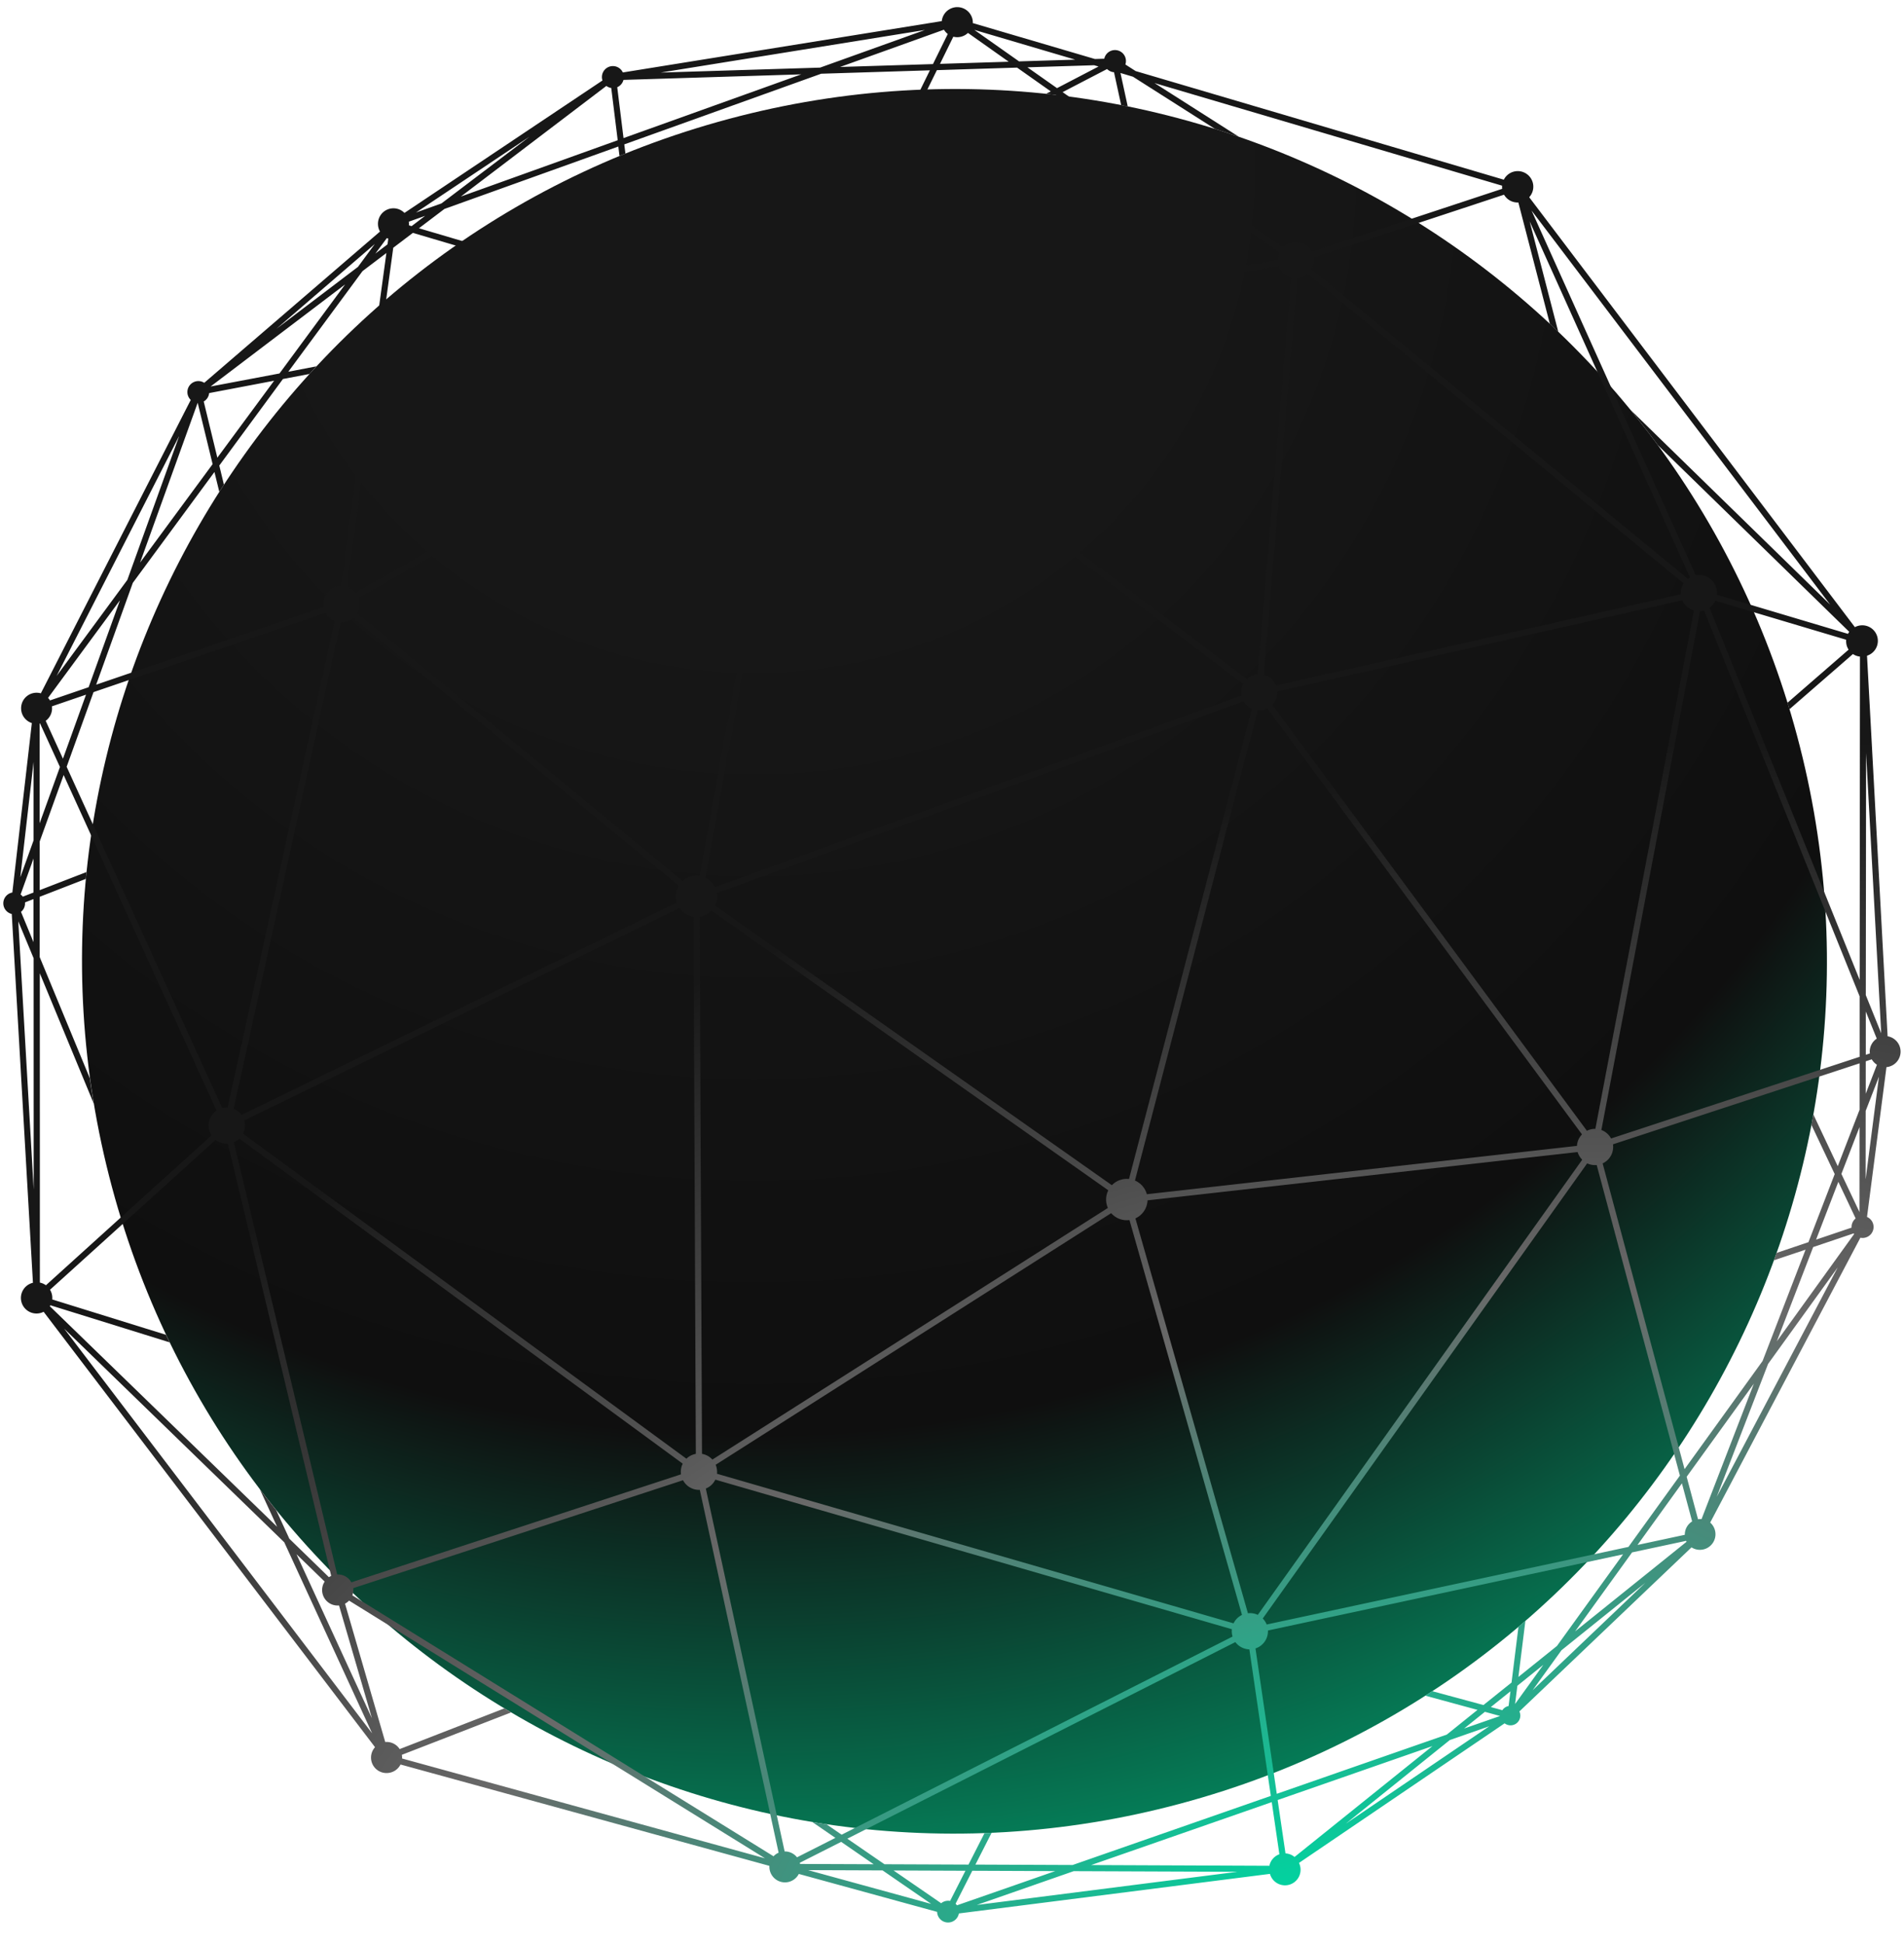 <svg xmlns="http://www.w3.org/2000/svg" width="330" height="337" fill="none"><path d="M311.46 127.52C289.85 46.87 206.95-1 126.3 20.62 45.65 42.21-2.21 125.11 19.4 205.76 41 286.42 123.9 334.3 204.56 312.67c80.65-21.6 128.5-104.5 106.9-185.15Z" fill="url(#a)"></path><path fill-rule="evenodd" clip-rule="evenodd" d="M162.42 331.43a1.9 1.9 0 0 0 3.77.27l53.92-6.86a2.7 2.7 0 1 0 5.03-1.9l35.64-24.2a1.69 1.69 0 0 0 2.72-1.34c0-.26-.06-.5-.16-.72l29.83-28.44a2.7 2.7 0 0 0 3.24-4.3l26.03-49.38c.13.02.25.04.38.04a1.9 1.9 0 0 0 .77-3.64l3.37-25.97a2.7 2.7 0 0 0 .2-5.35l-3.57-65.97a2.7 2.7 0 1 0-2.1-4.95l-56.45-74.53a2.7 2.7 0 1 0-4.4-3.04l-63.81-18.83-1.78-1.14a1.9 1.9 0 1 0-3.66-1l-1.62.05L168.6 4l.01-.24a2.7 2.7 0 0 0-5.38-.1l-55.28 8.9a1.9 1.9 0 0 0-3.53 1.39L70.1 36.91a2.68 2.68 0 0 0-4.59 1.91c0 .48.13.93.35 1.32L35.4 66.36a1.9 1.9 0 0 0-2.34 2.97L7.08 120.19a2.68 2.68 0 0 0-3.42 2.6c0 1.2.78 2.2 1.86 2.56l-3.38 29.37a1.9 1.9 0 0 0-.1 3.72l3.67 63.93a2.7 2.7 0 1 0 1.85 5.03L65 302.88a2.68 2.68 0 0 0 2.02 4.48 2.7 2.7 0 0 0 2.4-1.48l63.93 17.57v.19a2.7 2.7 0 0 0 5.1 1.21l23.98 6.58Zm2.25-1.9a1.9 1.9 0 0 0-1.55.4l-8.25-5.68 12.46.05-2.66 5.23Zm.95.49 2.9-5.72 14.37.06-17.03 5.93c-.07-.1-.15-.19-.24-.27Zm-27-7.1.05.2 12.75.05-5.63-3.88-7.17 3.63Zm-2.63-1.97h.04c.85 0 1.62.4 2.11 1.02l6.65-3.37-4.02-2.76 2.45.39 2.65 1.82 67.76-34.35a3.13 3.13 0 0 1-.12-1.27l-89.53-25.93a3.1 3.1 0 0 1-1.65 1.54l13.66 62.9Zm-1.92.84c.24-.26.54-.47.88-.62l-13.66-62.9a3.14 3.14 0 0 1-2.91-1.67l-57.16 18.71a2.74 2.74 0 0 1-.15 1.25l73 45.23ZM60.5 277.47l72.09 44.67-62.9-17.3a2.71 2.71 0 0 0-.04-.64l18.94-7.35-1.17-.7-18.15 7.06a2.69 2.69 0 0 0-2.5-1.23L59.8 278c.26-.14.5-.32.7-.54Zm-1.74.84 5.7 19.55-13.07-28.43 4.88 4.74a2.68 2.68 0 0 0 2.26 4.15l.23-.01Zm-1.75-4.9-6.86-6.67-2.29-4.97a150.5 150.5 0 0 1-2.83-3.62l3 6.52-39.4-38.24.1-.16 20.67 6.43-.63-1.31-19.72-6.13a2.72 2.72 0 0 0-.38-1.68l28.7-25.98a3.13 3.13 0 0 0 2.13.66l17.9 74.92-.39.22Zm1.43-.48-17.9-74.92c.35-.15.67-.36.94-.63l76.85 56.35a3.13 3.13 0 0 0-.3 1.85L60.9 274.3a2.7 2.7 0 0 0-2.44-1.37Zm60.53-20.06-76.85-56.35a3.13 3.13 0 0 0 .2-2.28l75.44-36.83a3.6 3.6 0 0 0 2.44 1.52l.4 93.1c-.63.12-1.2.41-1.63.84Zm2.7-.84-.4-93.1c.8-.13 1.51-.51 2.04-1.07l68.78 48.48a3.57 3.57 0 0 0-.07 3.06l-68.55 43.62a3.13 3.13 0 0 0-1.8-.99Zm2.37 1.89 68.55-43.62a3.58 3.58 0 0 0 3.17 1.2l19.5 68.45c-.63.3-1.15.82-1.46 1.46l-89.53-25.93a3.32 3.32 0 0 0-.23-1.56Zm92.25 25.74-19.5-68.45a3.6 3.6 0 0 0 2.1-3.13l74.54-8.37c.15.5.43.96.8 1.33L218 279.94a3.12 3.12 0 0 0-1.7-.28Zm2.57.91 56.23-78.9a3.14 3.14 0 0 0 1.65.29l14.42 53.84-8.92 12.36-62.7 13.45c-.16-.4-.4-.75-.68-1.04Zm.9 2.08 61.55-13.2-11.46 15.88-6.68 5.37 1.21-9.72-1.2 1.03-1.2 9.66-4.87 3.9-8.87-2.4-1.2.78 9.04 2.46-5.32 4.28-29.47 10.27-3.69-25.2a3.14 3.14 0 0 0 2.16-3.1Zm-3.22 3.27 3.72 25.4-34.35 11.98-16.85-.07 2.8-5.5-1.22.04-2.78 5.46-14.56-.06-6.44-4.43 67.25-34.08a3.14 3.14 0 0 0 2.43 1.26Zm63.02-87.55a3.16 3.16 0 0 1-1.79 3.31l14.2 53 13.52-18.75 7.45-19.3-5.5 1.85c.17-.42.32-.85.47-1.28l5.53-1.87 4.55-11.8-4.04-8.54.34-1.8 4.23 8.97 3.78-9.78v-8.05l-42.74 14.04Zm-2-2.48c.72.27 1.31.8 1.67 1.47l43.08-14.16v-10.48l-26.97-66.9c-.22.07-.45.1-.69.13l-17.1 89.94Zm-2.52.13c.43-.21.9-.33 1.41-.33h.06l17.08-89.86a3.15 3.15 0 0 1-2.02-1.77l-70.18 15.8v.16c0 .84-.33 1.6-.87 2.17l54.52 73.83Zm-1.72 2.63c.04-.78.36-1.47.87-2l-54.52-73.83a3.14 3.14 0 0 1-1.68.33l-21.28 81.5a3.6 3.6 0 0 1 2.06 2.37l74.55-8.38Zm-80.61 6.81a3.58 3.58 0 0 1 2.97-1.08l21.28-81.5c-.6-.28-1.1-.74-1.43-1.3l-91.26 33.23a3.67 3.67 0 0 1-.34 2.18l68.78 48.47Zm-70.44-53.32a3.6 3.6 0 0 1 1.67 1.65l91.23-33.22a3.08 3.08 0 0 1 .3-2l-74.8-56.7c-.56.53-1.32.85-2.15.85h-.02l-16.22 89.42Zm-3.95.57a3.58 3.58 0 0 1 2.93-.88l16.2-89.3c-.53-.2-1-.53-1.35-.96l-73.97 42.1a3.14 3.14 0 0 1-.22 2.62l56.4 46.42Zm-1.03 3.75a3.58 3.58 0 0 1 .35-2.93l-56.41-46.42a3.13 3.13 0 0 1-2.2.76L40.5 192.21c.55.23 1.02.6 1.36 1.07l75.44-36.82Zm-78.78 35.63a3.13 3.13 0 0 1 .94-.1L58 107.64a3.15 3.15 0 0 1-1.57-1.4l-40.22 13.74-4.66 12.94 26.97 59.17Zm-1.86 4.72a3.12 3.12 0 0 1 .88-4.28l-26.5-58.18-4.15 11.52v8.44l8.11-3.14-.12 1.19-7.99 3.1v10.45l8.7 21.03c.2 1.47.43 2.94.68 4.4L6.9 168.72l.01 53.62c.39.08.74.24 1.05.46l28.7-25.98Zm19.42-91.58-39.4 13.46 6.35-17.65 14.15-19.22.84 3.44.8-1.24-.8-3.32 11.03-15 4.59-.87 1.2-1.32-4.86.93L62.83 47l4.14-3.14-7.9 57.72a3.14 3.14 0 0 0-2.99 3.64Zm4.06-3.5 8.03-58.78 3.4-2.58 63.84 18.85a3.13 3.13 0 0 0 .17 1.43L61.6 102.74a3.06 3.06 0 0 0-1.47-1Zm75.58-43.54-63.1-18.62 4.42-3.35 30.14-10.82.2 1.63 1.03-.42-.2-1.58 34.13-12.25 18.84-.59-21.76 44.37a3.15 3.15 0 0 0-3.7 1.63Zm4.66-1.15 22.01-44.88 13.9-.44 5.84 4.12-.81.42 1.68.19 38.75 27.32c-.2.4-.3.85-.3 1.33L141.5 58.54a3.15 3.15 0 0 0-1.12-1.5Zm1.3 2.55 79.94-13.44a3.15 3.15 0 0 0 2.17 2l-5.8 68.74a3.1 3.1 0 0 0-1.87.83l-74.8-56.7c.23-.42.35-.91.36-1.43Zm77.38 57.38 5.8-68.73a3.05 3.05 0 0 0 1.77-.75l65.18 53.63a3.13 3.13 0 0 0-.48 1.9l-70.16 15.8a3.15 3.15 0 0 0-2.11-1.85Zm73.48-16.64L227.3 46.67a3.13 3.13 0 0 0 .38-2.02l33-10.9a2.7 2.7 0 0 0 2.48 1.35l5.46 21.04 1.46 1.38-4.96-19.14 27.77 61.7a3.2 3.2 0 0 0-.36.25Zm1.37-.61L265.45 36.5l51.76 68.32-34.61-33.77c1.63 2 3.2 4.04 4.74 6.12l33.17 32.36c-.08.11-.16.23-.22.35l-22.7-6.77.01-.3a3.14 3.14 0 0 0-3.7-3.1Zm3.4 4.42 22.67 6.76v.24c0 .55.15 1.05.43 1.48l-10.6 9.21.35 1.12 11-9.57c.36.24.78.4 1.22.44l-.05 56.05-26.02-64.52c.43-.31.77-.73 1-1.21Zm-36.96-71.4-33 10.9a3.14 3.14 0 0 0-4.99-.75l-38.18-26.92 7.7-4h.01c.32.31.73.52 1.2.55l1.24 5.7 1.14.23-1.26-5.8 2.17.65 14.22 9.05a152 152 0 0 1 4.13 1.36L200.1 14.4l60.25 17.79a2.61 2.61 0 0 0 .01.55Zm-256 123.7v.16c0 .6-.27 1.13-.7 1.47l2.17 5.26v-7.47l-1.47.57Zm-.77-1.38c.14.1.27.23.38.38l1.86-.72v-5.89l-2.24 6.23Zm3.37-29.65-.07.01v17.3l3.52-9.76-3.45-7.55ZM9 122.44a2.7 2.7 0 0 1-1.08 2.52l2.99 6.56 4-11.1-5.9 2.02Zm-.67-1.46c.12.13.23.28.33.44l6.7-2.29 5.43-15.07-12.46 16.92Zm25.94-51.13h-.02l-9.97 27.67 12.57-17.06-2.58-10.61Zm1.98-1.71a1.9 1.9 0 0 1-.94 1.46l2.36 9.74L47.51 66l-11.25 2.14ZM67.3 41.37a2.66 2.66 0 0 1-.25-.1l-1.99 2.69 2.1-1.6.14-1Zm3.55-2.94a2.71 2.71 0 0 1 .02.63l.47.14 2.34-1.78-2.83 1.01Zm35.07-23.18c-.3-.05-.59-.18-.83-.35L79.88 34.07l27.18-9.76-1.12-9.06Zm2.14-1.4a1.9 1.9 0 0 1-1.08 1.27l1.09 8.82 30.8-11.05-30.8.96Zm56.2-7.96c-.26-.2-.48-.46-.66-.74l-18 6.46 16.1-.5 2.57-5.22Zm3.5-.18a2.68 2.68 0 0 1-2.53.65l-2.31 4.71 11.91-.37-7.07-5Zm156.32 176.9-.02-.3c0-.95.49-1.78 1.22-2.26l-1.9-4.7v7.5l.7-.23Zm1.23 1.96a2.7 2.7 0 0 1-.9-.94l-1.04.35v5.62l1.94-5.03Zm-4.4 28.24v-.11c0-.6.28-1.13.71-1.48l-3-6.35-3.86 10.02 6.16-2.08Zm.45 1.12a1.64 1.64 0 0 1-.08-.12l-7.02 2.37-6.3 16.34 13.4-18.6Zm-27.07 49.44a2.69 2.69 0 0 1 .62-.03l9.07-23.48L292.33 256l1.97 7.36Zm-2.28 2.69v-.03c0-.97.5-1.81 1.27-2.29l-1.77-6.6-7.7 10.68 8.2-1.76Zm.3 1.2-.08-.15-9.36 2-9.88 13.7 19.32-15.54Zm-31.92 29.2a1.7 1.7 0 0 1 1.08-.72l.32-2.55-3.4 2.73 2 .55Zm-37.6 24.83c.6.03 1.15.26 1.58.62l23.9-19.22-26.83 9.35 1.36 9.25Zm-2.78 2.14a2.7 2.7 0 0 1 1.73-1.99l-1.32-9.04-31.3 10.91 30.9.13Zm13.26-7.3 24.85-16.88-6.84 2.39-18 14.48Zm-63.97 14.1 16.79-5.86 28.37.11-45.16 5.75Zm-7.9-.18-8.43-5.81-12.92-.05 21.35 5.86Zm160.9-134.7-3.15 8.15 3.13 6.61.01-14.75Zm1.08-22.84.05-41.94 2.62 48.55-2.67-6.61Zm-.03 31.86.01-11.8 2.3-5.93-2.3 17.73Zm-16.91 32.07 12.07-16.73-20.97 39.78 8.9-23.05Zm-21.28 37.95-14.53 11.69-5 6.93 19.53-18.62Zm-22.57 21 4.9-6.79-4.5 3.63-.4 3.17Zm-2.6 2.08-2.63-.72-3.6 2.89 6.23-2.17ZM183.2 15.28l7.2-3.75-.77-.22-11.56.36 5.13 3.61Zm-6.58-4.64 9.73-.3-17.48-5.16 7.75 5.46ZM48.44 64.74 59.82 49.3 36.5 67l11.94-2.26ZM5.84 206.22l-.01-40.1-2.66-6.4 2.67 46.5Zm-.02-60.54-2.3 6.4 2.3-20v13.6Zm25.2-70-8.95 24.85-12.26 16.65L31 75.68Zm31.04-29.43L47.91 57l17.05-14.7-2.9 3.94Zm29.64-22.5L76.52 35.26l-4.42 1.58 19.6-13.1Zm50.44-12.03-27.63.86 45.8-7.38-18.17 6.52ZM11.12 230.32l53.38 70.16-15.23-33.12-38.15-37.04Z" fill="url(#b)"></path><defs><radialGradient id="a" cx="0" cy="0" r="1" gradientUnits="userSpaceOnUse" gradientTransform="rotate(76.56 48.64 96.82) scale(305.369)"><stop offset=".26" stop-color="#171717"></stop><stop offset=".73" stop-color="#0F0F0F"></stop><stop offset="1" stop-color="#04875E"></stop></radialGradient><radialGradient id="b" cx="0" cy="0" r="1" gradientUnits="userSpaceOnUse" gradientTransform="rotate(-108.5 229.01 82.99) scale(182.753 305.986)"><stop stop-color="#03D19F"></stop><stop offset=".52" stop-color="#696969"></stop><stop offset="1" stop-color="#171717"></stop></radialGradient></defs></svg>